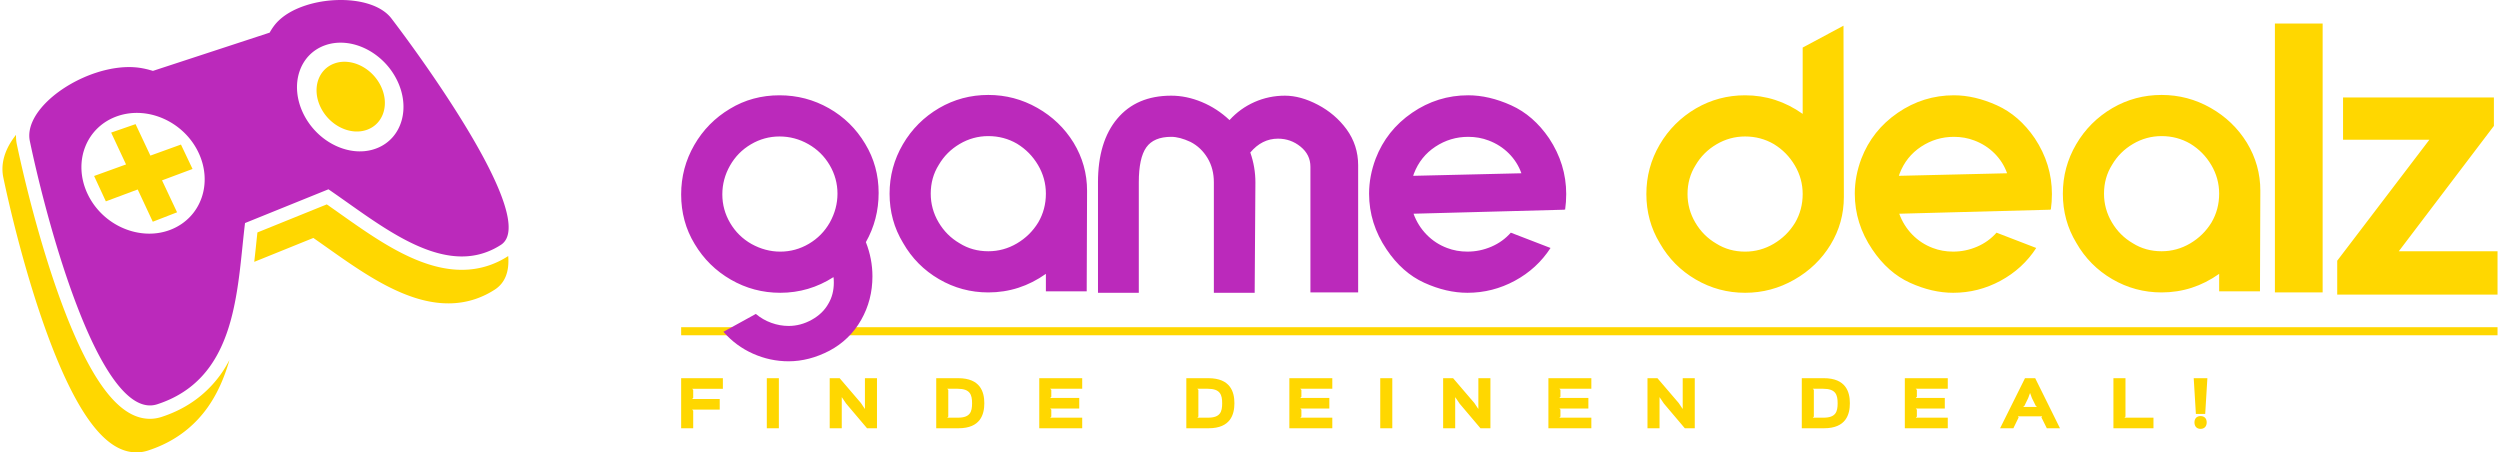 <svg xmlns="http://www.w3.org/2000/svg" viewBox="0 0 420 76.15" width="420" height="76">
    <path fill="gold" d="M121.267 63.66h-7.022v8.427h2.029v-2.954l-.187-.187h4.65v-1.779h-4.65l.187-.187v-1.352l-.187-.187h5.181v-1.779ZM130.693 63.66h-2.029v8.427h2.029v-8.427ZM147.21 63.66h-2.029v5.16h-.021l-.655-.978-3.579-4.182h-1.675v8.427h2.029v-5.212h.021l.718 1.061 3.516 4.151h1.675v-8.427ZM163.216 67.874c0 1.446-.312 2.434-2.382 2.434h-1.8l.177-.187v-4.494l-.177-.187h1.748c2.112 0 2.434 1.009 2.434 2.434Zm2.06 0c0-1.883-.655-4.213-4.39-4.213h-3.704v8.427h3.756c3.693 0 4.338-2.33 4.338-4.213ZM181.756 70.308h-5.389l.187-.187v-1.165l-.187-.187h4.89v-1.789h-4.89l.187-.187v-1.165l-.187-.187h5.389v-1.779h-7.23v8.427h7.23v-1.779ZM205.315 67.874c0 1.446-.312 2.434-2.382 2.434h-1.8l.177-.187v-4.494l-.177-.187h1.748c2.112 0 2.434 1.009 2.434 2.434Zm2.06 0c0-1.883-.655-4.213-4.39-4.213h-3.704v8.427h3.756c3.693 0 4.338-2.33 4.338-4.213ZM223.855 70.308h-5.389l.187-.187v-1.165l-.187-.187h4.89v-1.789h-4.89l.187-.187v-1.165l-.187-.187h5.389v-1.779h-7.23v8.427h7.23v-1.779ZM233.953 63.66h-2.029v8.427h2.029v-8.427ZM250.47 63.66h-2.029v5.16h-.021l-.655-.978-3.579-4.182h-1.675v8.427h2.029v-5.212h.021l.718 1.061 3.516 4.151h1.675v-8.427ZM267.46 70.308h-5.389l.187-.187v-1.165l-.187-.187h4.889v-1.789h-4.889l.187-.187v-1.165l-.187-.187h5.389v-1.779h-7.23v8.427h7.23v-1.779ZM284.868 63.66h-2.029v5.16h-.021l-.655-.978-3.579-4.182h-1.675v8.427h2.029v-5.212h.021l.718 1.061 3.516 4.151h1.675v-8.427ZM308.917 67.874c0 1.446-.312 2.434-2.382 2.434h-1.8l.177-.187v-4.494l-.177-.187h1.748c2.112 0 2.434 1.009 2.434 2.434Zm2.06 0c0-1.883-.655-4.213-4.39-4.213h-3.704v8.427h3.756c3.693 0 4.338-2.33 4.338-4.213ZM327.457 70.308h-5.389l.187-.187v-1.165l-.187-.187h4.889v-1.789h-4.889l.187-.187v-1.165l-.187-.187h5.389v-1.779h-7.23v8.427h7.23v-1.779ZM340.144 68.498l.218-.187.635-1.311.312-.853.312.853.645 1.311.208.187h-2.33Zm2.029-4.838h-1.716l-4.192 8.427h2.237l.884-1.821-.125-.187h4.088l-.125.187.905 1.821h2.216l-4.172-8.427ZM362.083 70.308h-4.889l.177-.187v-6.46h-2.029v8.427h6.741v-1.779ZM371.042 71.109c0-.645-.364-1.071-1.03-1.071s-1.03.437-1.03 1.071c0 .645.364 1.082 1.03 1.082.655 0 1.03-.437 1.03-1.082Zm-2.185-7.449.364 6.023h1.571l.364-6.023h-2.299ZM114.245 56.434v-1.352H420v1.352H114.245Z"/>
    <path fill="#bb29bb" d="M116.453 24.414c-1.472 2.556-2.208 5.326-2.208 8.311 0 3.067.756 5.847 2.269 8.341 1.513 2.535 3.547 4.539 6.103 6.011 2.556 1.472 5.326 2.208 8.311 2.208 3.23 0 6.215-.879 8.955-2.637.041.123.061.429.061.92 0 1.349-.307 2.535-.92 3.557-.613 1.104-1.544 2.004-2.791 2.699-1.247.695-2.545 1.043-3.895 1.043-.981 0-1.952-.174-2.913-.521-.961-.347-1.83-.848-2.607-1.503l-5.459 3.005c1.39 1.595 3.046 2.821 4.968 3.68s3.925 1.288 6.011 1.288c2.29 0 4.58-.593 6.87-1.779 2.29-1.227 4.069-2.954 5.336-5.183 1.268-2.228 1.901-4.672 1.901-7.33 0-1.963-.368-3.885-1.104-5.766 1.431-2.535 2.147-5.295 2.147-8.28 0-3.026-.756-5.786-2.269-8.28-1.513-2.535-3.547-4.529-6.103-5.98s-5.326-2.177-8.311-2.177c-3.067 0-5.847.756-8.341 2.269-2.535 1.513-4.539 3.547-6.011 6.103Zm6.042 13.126c-.879-1.492-1.319-3.098-1.319-4.815s.429-3.333 1.288-4.845c.859-1.513 2.034-2.709 3.527-3.588 1.492-.879 3.097-1.319 4.815-1.319s3.333.429 4.846 1.288c1.513.859 2.709 2.034 3.588 3.527.879 1.492 1.319 3.097 1.319 4.815 0 1.677-.429 3.292-1.288 4.846-.859 1.513-2.034 2.709-3.527 3.588-1.492.879-3.098 1.319-4.815 1.319-1.677 0-3.292-.429-4.846-1.288-1.513-.859-2.709-2.034-3.588-3.527ZM174.322 27.788c.879 1.492 1.319 3.097 1.319 4.815 0 1.758-.429 3.373-1.288 4.845-.9 1.472-2.096 2.648-3.588 3.527s-3.097 1.319-4.815 1.319c-1.799 0-3.414-.45-4.846-1.349-1.472-.859-2.648-2.034-3.527-3.527-.879-1.492-1.319-3.098-1.319-4.815 0-1.799.45-3.414 1.349-4.846.859-1.472 2.034-2.648 3.527-3.527 1.492-.879 3.097-1.319 4.815-1.319 1.758 0 3.373.429 4.846 1.288 1.472.9 2.648 2.096 3.527 3.588Zm1.319 18.308v2.944h6.87l.061-16.928c0-2.903-.756-5.602-2.269-8.096-1.513-2.453-3.547-4.406-6.103-5.857s-5.306-2.177-8.25-2.177c-2.985 0-5.745.736-8.28 2.208-2.576 1.513-4.61 3.547-6.103 6.103s-2.239 5.326-2.239 8.311c0 3.026.756 5.786 2.269 8.28 1.472 2.576 3.486 4.61 6.042 6.103 2.556 1.492 5.326 2.239 8.311 2.239 3.517 0 6.747-1.043 9.691-3.128ZM184.412 30.701v18.584h6.87V30.701c0-2.74.419-4.702 1.257-5.888s2.239-1.779 4.201-1.779c.941 0 2.024.286 3.251.859 1.186.613 2.136 1.513 2.852 2.699.716 1.186 1.073 2.556 1.073 4.109v18.584h6.87l.123-18.584c0-1.717-.286-3.394-.859-5.029 1.308-1.554 2.862-2.331 4.661-2.331 1.431 0 2.699.45 3.803 1.349s1.656 2.024 1.656 3.373v21.161h8.035v-21.406c0-2.249-.654-4.273-1.963-6.072-1.267-1.717-2.872-3.087-4.815-4.109-1.942-1.022-3.792-1.533-5.551-1.533-1.799 0-3.506.358-5.122 1.073-1.615.716-3.015 1.728-4.201 3.036-1.39-1.308-2.944-2.32-4.662-3.036s-3.435-1.073-5.152-1.073c-3.885 0-6.91 1.288-9.078 3.864s-3.251 6.154-3.251 10.734ZM237.283 18.986c-2.862 1.963-4.907 4.539-6.133 7.728-.736 1.963-1.104 3.925-1.104 5.888 0 3.353.981 6.481 2.944 9.384 1.758 2.617 3.874 4.488 6.348 5.612s4.897 1.687 7.268 1.687c2.821 0 5.479-.675 7.973-2.024 2.494-1.349 4.498-3.189 6.011-5.52l-6.686-2.576c-.899 1.022-1.993 1.809-3.281 2.361-1.288.552-2.627.828-4.017.828-1.227 0-2.372-.204-3.435-.613-1.308-.491-2.453-1.237-3.435-2.239-.981-1.002-1.717-2.177-2.208-3.527l25.393-.675V35.24l.123.061c.123-.859.184-1.738.184-2.638 0-3.353-.961-6.481-2.883-9.384-1.758-2.576-3.885-4.426-6.379-5.551s-4.907-1.687-7.237-1.687c-3.435 0-6.583.981-9.446 2.944Zm.184 10.611.123-.368c.736-1.922 1.942-3.435 3.619-4.539 1.676-1.104 3.517-1.656 5.52-1.656 1.227 0 2.372.204 3.435.613 1.308.491 2.443 1.216 3.404 2.177.961.961 1.666 2.075 2.116 3.343l-18.216.429Z"/>
    <path fill="gold" d="m309.965 33.155-.061-28.828-6.87 3.68v11.163c-2.944-2.085-6.174-3.128-9.691-3.128-2.985 0-5.745.736-8.28 2.208-2.576 1.513-4.61 3.547-6.103 6.103s-2.239 5.326-2.239 8.311c0 3.026.756 5.786 2.269 8.28 1.472 2.576 3.486 4.61 6.042 6.103s5.326 2.239 8.311 2.239c2.944 0 5.704-.736 8.28-2.208 2.576-1.472 4.61-3.435 6.103-5.888 1.492-2.453 2.239-5.132 2.239-8.035Zm-8.25-5.306c.879 1.492 1.319 3.097 1.319 4.815 0 1.758-.429 3.373-1.288 4.846-.9 1.472-2.096 2.648-3.588 3.527s-3.097 1.319-4.815 1.319c-1.799 0-3.414-.45-4.846-1.349-1.472-.859-2.648-2.034-3.527-3.527-.879-1.492-1.319-3.097-1.319-4.815 0-1.799.45-3.414 1.349-4.846.859-1.472 2.034-2.648 3.527-3.527s3.097-1.319 4.815-1.319c1.758 0 3.373.429 4.846 1.288 1.472.9 2.648 2.096 3.527 3.588ZM319.042 18.986c-2.862 1.963-4.907 4.539-6.133 7.728-.736 1.963-1.104 3.925-1.104 5.888 0 3.353.981 6.481 2.944 9.384 1.758 2.617 3.874 4.488 6.348 5.612s4.897 1.687 7.268 1.687c2.821 0 5.479-.675 7.974-2.024 2.494-1.349 4.498-3.189 6.011-5.52l-6.686-2.576c-.9 1.022-1.993 1.809-3.281 2.361-1.288.552-2.627.828-4.017.828-1.227 0-2.372-.204-3.435-.613-1.308-.491-2.453-1.237-3.435-2.239-.981-1.002-1.717-2.177-2.208-3.527l25.393-.675V35.24l.123.061c.123-.859.184-1.738.184-2.638 0-3.353-.961-6.481-2.883-9.384-1.758-2.576-3.885-4.426-6.379-5.551s-4.907-1.687-7.237-1.687c-3.435 0-6.583.981-9.446 2.944Zm.184 10.611.123-.368c.736-1.922 1.942-3.435 3.619-4.539 1.677-1.104 3.517-1.656 5.52-1.656 1.227 0 2.372.204 3.435.613 1.308.491 2.443 1.216 3.404 2.177.961.961 1.666 2.075 2.116 3.343l-18.216.429ZM371.821 27.788c.879 1.492 1.319 3.097 1.319 4.815 0 1.758-.429 3.373-1.288 4.845-.9 1.472-2.096 2.648-3.588 3.527s-3.097 1.319-4.815 1.319c-1.799 0-3.414-.45-4.846-1.349-1.472-.859-2.648-2.034-3.527-3.527-.879-1.492-1.319-3.098-1.319-4.815 0-1.799.45-3.414 1.349-4.846.859-1.472 2.034-2.648 3.527-3.527s3.097-1.319 4.815-1.319c1.758 0 3.373.429 4.845 1.288 1.472.9 2.648 2.096 3.527 3.588Zm1.319 18.308v2.944h6.87l.061-16.928c0-2.903-.756-5.602-2.269-8.096-1.513-2.453-3.547-4.406-6.103-5.857s-5.305-2.177-8.249-2.177c-2.985 0-5.745.736-8.28 2.208-2.576 1.513-4.61 3.547-6.103 6.103s-2.239 5.326-2.239 8.311c0 3.026.756 5.786 2.269 8.28 1.472 2.576 3.486 4.61 6.042 6.103s5.326 2.239 8.311 2.239c3.517 0 6.747-1.043 9.691-3.128ZM390.559 3.959h-8.035v45.265h8.035V3.959ZM409.88 21.746l-16.867 22.142v5.704H420v-7.299h-17.971v1.779l17.358-22.878v-4.784h-25.393v7.115h15.886v-1.779Z"/>
    <g fill-rule="evenodd">
        <path fill="#bb29bb" d="M51.111.893c-.516.167-1.015.354-1.496.564-.481.209-.941.444-1.37.7-.432.257-.838.533-1.208.835-.371.301-.708.624-1.007.965-.095.109-.187.224-.279.343-.09.12-.182.243-.269.373a8.78 8.78 0 0 0-.258.398c-.086.135-.167.279-.247.423l-9.658 3.166-9.992 3.274c-.196-.062-.392-.116-.585-.169a10.684 10.684 0 0 0-.571-.144 11.146 11.146 0 0 0-.557-.118 12.035 12.035 0 0 0-.545-.091 12.438 12.438 0 0 0-1.722-.121 14.811 14.811 0 0 0-1.794.104 17.322 17.322 0 0 0-1.834.311c-.616.135-1.231.303-1.843.5-1.563.5-3.094 1.188-4.504 2.005-1.421.826-2.718 1.784-3.792 2.821-1.082 1.045-1.938 2.166-2.468 3.305-.533 1.146-.734 2.306-.501 3.421.521 2.504 1.454 6.621 2.732 11.385 1.292 4.812 2.934 10.291 4.849 15.411 1.928 5.163 4.123 9.936 6.482 13.228 2.364 3.3 4.866 5.085 7.381 4.27.195-.066.389-.132.58-.199.193-.069.379-.138.565-.212.187-.074.369-.148.548-.225.178-.077.355-.155.529-.235 2.881-1.337 5.021-3.233 6.638-5.487 1.594-2.225 2.678-4.806 3.45-7.544.761-2.709 1.222-5.575 1.57-8.416.344-2.815.582-5.604.894-8.188l7.082-2.865 6.963-2.817c2.165 1.478 4.41 3.12 6.705 4.687 2.288 1.559 4.623 3.043 6.977 4.209 2.34 1.16 4.691 2.003 7.017 2.296 2.305.291 4.579.039 6.779-.985.131-.059.263-.123.394-.189.129-.067.261-.135.389-.208.131-.072.259-.145.388-.222.13-.079.257-.159.388-.24 1.62-1.054 1.603-3.534.585-6.764-1.007-3.207-3.001-7.161-5.362-11.205-2.353-4.027-5.072-8.153-7.552-11.726-2.471-3.562-4.712-6.583-6.107-8.409-.623-.817-1.505-1.464-2.553-1.954-1.054-.488-2.278-.82-3.588-.997-1.315-.179-2.717-.203-4.114-.082-1.405.125-2.808.399-4.11.818Zm11.913 24.056c-1.08.428-2.238.59-3.408.514-1.174-.075-2.356-.389-3.482-.912-1.124-.523-2.191-1.254-3.128-2.165-.935-.91-1.739-1.997-2.343-3.222-.6-1.224-.943-2.472-1.048-3.676-.106-1.2.024-2.358.37-3.408.342-1.041.897-1.98 1.639-2.749.74-.765 1.667-1.362 2.757-1.736 1.086-.371 2.234-.482 3.38-.371 1.141.11 2.283.446 3.363.971 1.075.524 2.091 1.241 2.986 2.116.893.874 1.664 1.911 2.255 3.082.592 1.172.945 2.37 1.079 3.533.133 1.169.045 2.304-.249 3.346-.297 1.048-.801 2.004-1.498 2.804-.7.801-1.597 1.452-2.673 1.873ZM28.351 38.65c-1.29.508-2.652.724-4.013.673-1.367-.049-2.732-.365-4.011-.915a11.878 11.878 0 0 1-3.518-2.33c-1.034-.991-1.905-2.183-2.529-3.536-.622-1.352-.941-2.738-.984-4.079-.045-1.337.185-2.633.658-3.812.472-1.177 1.183-2.236 2.102-3.112.915-.87 2.036-1.561 3.335-2.005 1.294-.441 2.642-.597 3.972-.504 1.325.096 2.632.436 3.857.994a11.934 11.934 0 0 1 3.34 2.272c.984.948 1.817 2.08 2.43 3.368.615 1.288.949 2.613 1.029 3.903.081 1.299-.092 2.567-.503 3.738-.412 1.176-1.059 2.259-1.927 3.169-.868.918-1.955 1.668-3.239 2.176Z"/>
        <path fill="gold" d="M55.915 10.672c-.699.246-1.29.633-1.759 1.128-.472.5-.821 1.103-1.037 1.772-.215.673-.293 1.415-.223 2.18.072.769.293 1.562.678 2.343.384.781.896 1.472 1.492 2.051.595.581 1.273 1.048 1.991 1.385.716.336 1.472.54 2.221.594.748.052 1.49-.048 2.184-.315.69-.266 1.269-.674 1.722-1.187.453-.51.783-1.121.978-1.791.195-.671.256-1.403.174-2.155-.086-.753-.31-1.529-.689-2.284a7.576 7.576 0 0 0-1.459-1.994c-.579-.566-1.236-1.025-1.933-1.362-.697-.338-1.435-.55-2.17-.618-.737-.069-1.474.007-2.17.253ZM22.406 20.894l-4.11 1.427 2.505 5.358-5.376 1.945 1.978 4.272 5.364-2.003 2.537 5.432 4.087-1.587-2.531-5.376 5.136-1.918-1.951-4.11-5.145 1.861-2.495-5.301ZM0 28.595c.008.428.056.852.143 1.272.338 1.627 1.286 6.006 2.762 11.51 1.563 5.821 3.216 11.075 4.914 15.615 2.237 5.984 4.512 10.61 6.762 13.751 2.605 3.639 5.219 5.407 7.989 5.407.645 0 1.291-.102 1.942-.314l.625-.214c.216-.078.425-.155.628-.236.208-.082.41-.164.615-.252.195-.085.39-.17.585-.261 3.044-1.414 5.574-3.506 7.519-6.218 1.588-2.218 2.803-4.855 3.723-8.045-.452.841-.928 1.651-1.46 2.394-1.945 2.713-4.475 4.805-7.52 6.219-.194.089-.389.175-.585.261-.204.088-.407.17-.615.252-.204.081-.412.158-.628.236l-.625.214c-.651.211-1.296.313-1.942.313-2.771 0-5.384-1.768-7.989-5.406-2.25-3.141-4.525-7.767-6.762-13.752-1.697-4.54-3.35-9.794-4.914-15.614-1.476-5.504-2.423-9.884-2.762-11.511-.104-.5-.131-1.008-.124-1.519-.603.766-1.107 1.549-1.476 2.34-.517 1.111-.786 2.212-.807 3.291v.267ZM84.228 43.644c.151-.084.297-.167.462-.266l.444-.276c.207 2.623-.533 4.526-2.255 5.646l-.451.279c-.164.1-.311.182-.461.265-.138.079-.294.16-.446.239-.176.088-.33.162-.484.233-2.446 1.138-5.142 1.539-8.006 1.176-2.407-.304-4.937-1.126-7.736-2.514-2.123-1.051-4.357-2.398-7.245-4.366-1.182-.807-2.35-1.634-3.503-2.449-.746-.526-1.485-1.048-2.214-1.556l-9.949 4.025c.088-.816.184-1.639.266-2.439.088-.85.174-1.688.265-2.51l11.68-4.726c.731.508 1.468 1.031 2.214 1.557 1.152.816 2.321 1.642 3.504 2.449 2.887 1.969 5.122 3.315 7.245 4.367 2.799 1.387 5.329 2.21 7.735 2.512 2.865.365 5.561-.037 8.006-1.175.154-.071.309-.144.483-.232.153-.079.308-.16.446-.239Z"/>
    </g>
</svg>